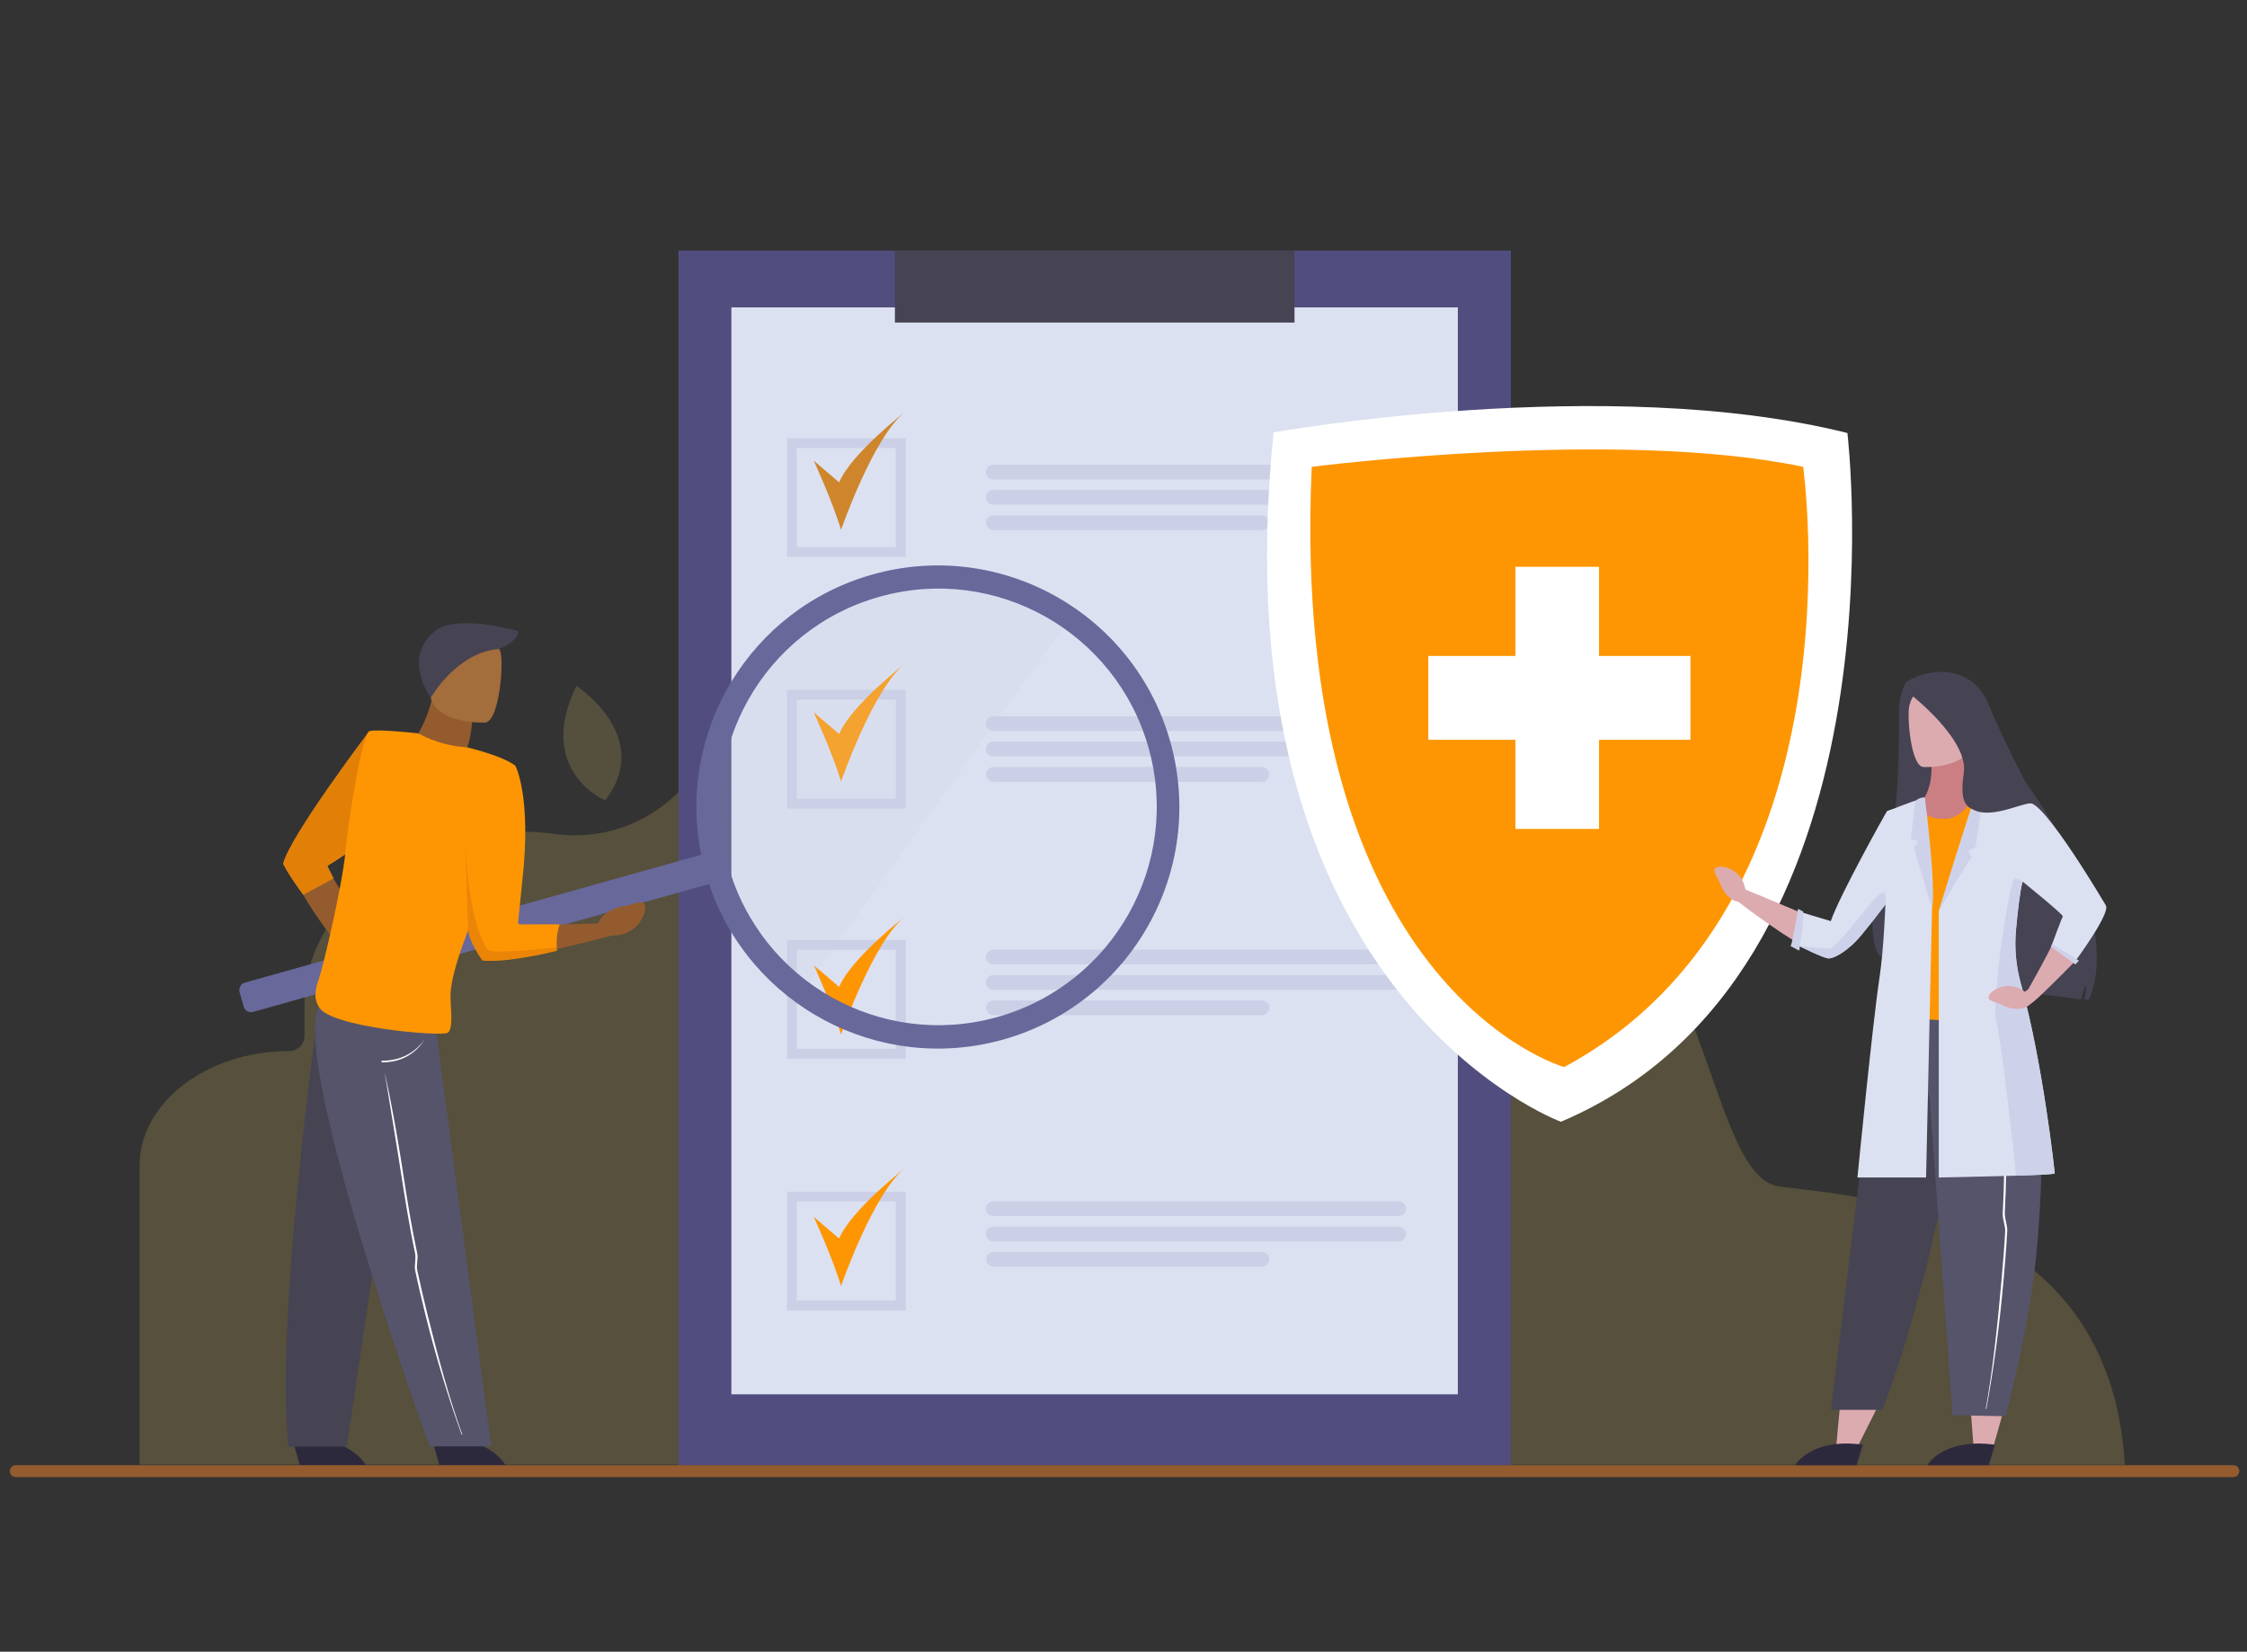 <?xml version="1.0" encoding="utf-8"?>
<!-- Generator: Adobe Illustrator 24.0.0, SVG Export Plug-In . SVG Version: 6.00 Build 0)  -->
<svg version="1.1" id="Layer_1" xmlns="http://www.w3.org/2000/svg" xmlns:xlink="http://www.w3.org/1999/xlink" x="0px" y="0px"
	 viewBox="0 0 1096.5 806" style="enable-background:new 0 0 1096.5 806;" xml:space="preserve">
<rect x="0" y="0" width="1096.5" height="806" fill="#333333" stroke="none"/>
<style type="text/css">
	.st0{opacity:0.2;fill:#E1C563;}
	.st1{opacity:0.2;fill:#DFC364;}
	.st2{fill:#514E7F;}
	.st3{fill:#DCE1F1;}
	.st4{fill:#464353;}
	.st5{fill:#CBD0E6;}
	.st6{fill:#FE9603;}
	.st7{fill:#CF852B;}
	.st8{fill:#2D293D;}
	.st9{fill:#56546B;}
	.st10{opacity:0.2;fill:#CDD2EA;}
	.st11{fill:#68689B;}
	.st12{fill:#FFFFFF;}
	.st13{fill:#945C2E;}
	.st14{fill:#A36D3C;}
	.st15{fill:#D1872B;}
	.st16{fill:#E27F07;}
	.st17{opacity:0.2;fill:#A1431F;}
	.st18{fill:#DCABB0;}
	.st19{fill:#CB7F83;}
	.st20{fill:#CDD2EA;}
</style>
<g>
	<path class="st0" d="M1036.9,714.8c-7.3-124.1-128.1-130.5-168.6-135.8c-40.5-5.3-33.3-176.8-150.7-173.3h0
		c-26.5,0-50.8,8-69.4,21.2c-13.5,9.6-31.8-0.4-31.8-17.5v-79.7c0-78.3-58.9-142.3-130.9-142.3h0c-72,0-130.9,64-130.9,142.3l0,0
		c0,46.8-39.2,83.3-83.5,77.3c-5.7-0.8-11.6-1.2-17.5-1.2h0c-57.8,0-105,38-105,84.4v15c0,4.3-3.3,7.7-7.4,7.7h-0.1h0
		c-40.2,0-73,25.2-73,56v145.8l754.5,0.1H1036.9z"/>
	<path class="st1" d="M295.3,390.6c0,0-34.2-14.5-14-55.9C281.3,334.7,319.3,359.4,295.3,390.6z"/>
</g>
<rect x="331.1" y="122.3" class="st2" width="406.2" height="592.7"/>
<rect x="356.9" y="150" class="st3" width="354.5" height="530.4"/>
<rect x="436.7" y="122.3" class="st4" width="195" height="35.1"/>
<g>
	<path class="st5" d="M442,394.6h-58v-58h58V394.6z M388.8,389.7h48.3v-48.3h-48.3V389.7z"/>
</g>
<g>
	<path class="st5" d="M682.5,356.7H484.7c-2,0-3.6-1.6-3.6-3.6v0c0-2,1.6-3.6,3.6-3.6h197.8c2,0,3.6,1.6,3.6,3.6v0
		C686.1,355.1,684.5,356.7,682.5,356.7z"/>
	<path class="st5" d="M682.5,369.1H484.7c-2,0-3.6-1.6-3.6-3.6l0,0c0-2,1.6-3.6,3.6-3.6h197.8c2,0,3.6,1.6,3.6,3.6l0,0
		C686.1,367.5,684.5,369.1,682.5,369.1z"/>
	<path class="st5" d="M615.8,381.5h-131c-2,0-3.6-1.6-3.6-3.6l0,0c0-2,1.6-3.6,3.6-3.6h131c2,0,3.6,1.6,3.6,3.6l0,0
		C619.3,379.9,617.7,381.5,615.8,381.5z"/>
</g>
<path class="st6" d="M397.1,347.6c0,0,9.5,20.7,13.3,33.8c0,0,16-46.1,31.6-57.9c0,0-26.8,20.8-32.5,34.7L397.1,347.6z"/>
<g>
	<path class="st5" d="M442,271.8h-58v-58h58V271.8z M388.8,266.9h48.3v-48.3h-48.3V266.9z"/>
</g>
<g>
	<path class="st5" d="M682.5,234H484.7c-2,0-3.6-1.6-3.6-3.6v0c0-2,1.6-3.6,3.6-3.6h197.8c2,0,3.6,1.6,3.6,3.6v0
		C686.1,232.4,684.5,234,682.5,234z"/>
	<path class="st5" d="M682.5,246.3H484.7c-2,0-3.6-1.6-3.6-3.6l0,0c0-2,1.6-3.6,3.6-3.6h197.8c2,0,3.6,1.6,3.6,3.6l0,0
		C686.1,244.7,684.5,246.3,682.5,246.3z"/>
	<path class="st5" d="M615.8,258.7h-131c-2,0-3.6-1.6-3.6-3.6l0,0c0-2,1.6-3.6,3.6-3.6h131c2,0,3.6,1.6,3.6,3.6l0,0
		C619.3,257.1,617.7,258.7,615.8,258.7z"/>
</g>
<path class="st7" d="M397.1,224.8c0,0,9.5,20.7,13.3,33.8c0,0,16-46.1,31.6-57.9c0,0-26.8,20.8-32.5,34.7L397.1,224.8z"/>
<g>
	<path class="st5" d="M682.5,470.6H484.7c-2,0-3.6-1.6-3.6-3.6l0,0c0-2,1.6-3.6,3.6-3.6h197.8c2,0,3.6,1.6,3.6,3.6l0,0
		C686.1,469,684.5,470.6,682.5,470.6z"/>
	<path class="st5" d="M682.5,483H484.7c-2,0-3.6-1.6-3.6-3.6l0,0c0-2,1.6-3.6,3.6-3.6h197.8c2,0,3.6,1.6,3.6,3.6l0,0
		C686.1,481.4,684.5,483,682.5,483z"/>
	<path class="st5" d="M615.8,495.4h-131c-2,0-3.6-1.6-3.6-3.6l0,0c0-2,1.6-3.6,3.6-3.6h131c2,0,3.6,1.6,3.6,3.6l0,0
		C619.3,493.8,617.7,495.4,615.8,495.4z"/>
</g>
<g>
	<path class="st5" d="M442,516.7h-58v-58h58V516.7z M388.8,511.8h48.3v-48.3h-48.3V511.8z"/>
</g>
<path class="st6" d="M397.1,471c0,0,9.5,20.7,13.3,33.8c0,0,16-46.1,31.6-57.9c0,0-26.8,20.8-32.5,34.7L397.1,471z"/>
<g>
	<path class="st5" d="M442,639.5h-58v-58h58V639.5z M388.8,634.6h48.3v-48.3h-48.3V634.6z"/>
</g>
<g>
	<path class="st5" d="M682.5,593.4H484.7c-2,0-3.6-1.6-3.6-3.6v0c0-2,1.6-3.6,3.6-3.6h197.8c2,0,3.6,1.6,3.6,3.6v0
		C686.1,591.8,684.5,593.4,682.5,593.4z"/>
	<path class="st5" d="M682.5,605.8H484.7c-2,0-3.6-1.6-3.6-3.6l0,0c0-2,1.6-3.6,3.6-3.6h197.8c2,0,3.6,1.6,3.6,3.6l0,0
		C686.1,604.2,684.5,605.8,682.5,605.8z"/>
	<path class="st5" d="M615.8,618.1h-131c-2,0-3.6-1.6-3.6-3.6l0,0c0-2,1.6-3.6,3.6-3.6h131c2,0,3.6,1.6,3.6,3.6l0,0
		C619.3,616.5,617.7,618.1,615.8,618.1z"/>
</g>
<path class="st6" d="M397.1,593.8c0,0,9.5,20.7,13.3,33.8c0,0,16-46.1,31.6-57.9c0,0-26.8,20.8-32.5,34.7L397.1,593.8z"/>
<path class="st8" d="M211.1,703.2l3.3,11.8h32.3C246.6,715,238.4,699.1,211.1,703.2z"/>
<path class="st8" d="M143,703.2l3.3,11.8h32.3C178.5,715,170.2,699.1,143,703.2z"/>
<path class="st4" d="M155.6,491.3c0,0-21.7,153.9-14.8,214.6h28.4l29.7-200.5L155.6,491.3z"/>
<path class="st9" d="M213,504.2l26.7,201.6h-30.1c0,0-67.8-186.8-54-214.6L213,504.2z"/>
<g>
	<path class="st10" d="M425,286.4c-58.8,16.5-93.1,77.5-76.6,136.3c7.2,25.8,23,46.9,43.4,61L520.6,304
		C494.1,284.4,459.2,276.8,425,286.4z"/>
	<path class="st11" d="M571.1,362c-17.6-62.7-82.6-99.2-145.2-81.7c-59.9,16.8-95.9,76.8-83.7,136.8l-222.7,62.4
		c-2,0.5-3.1,2.6-2.6,4.6l2,7.1c0.5,2,2.6,3.1,4.6,2.6L346,431.4c19.8,59.1,82.8,92.9,143.5,75.9C552.1,489.7,588.7,424.7,571.1,362
		z M486.7,496.3c-56.7,15.9-115.4-17.2-131.3-73.8c-15.9-56.7,17.2-115.4,73.8-131.3c56.7-15.9,115.4,17.2,131.3,73.8
		C576.4,421.6,543.3,480.4,486.7,496.3z"/>
</g>
<path class="st12" d="M186.8,518.4c14.6,0,20.3-11.1,20.3-11.1c-0.1,0.1-6.4,10.6-20.9,10.3l0,0.8
	C186.4,518.4,186.6,518.4,186.8,518.4z"/>
<path class="st12" d="M225.3,700.1c-6.2-17.1-12.5-37.5-17.8-58.9c-0.8-3.3-1.6-6.6-2.4-10c-0.9-3.7-1.7-7.5-2.5-11.2
	c-0.3-1.3-0.1-2.8,0-4.3c0.1-1.4,0.2-2.8,0-3.9c-3-14.1-5-27.2-6.8-38.6c-0.5-3-0.9-6-1.4-8.9c-4.2-26.1-6.7-40.9-6.7-41l0,0
	c0,0.1,3.5,14.8,7.7,40.9c0.5,2.9,0.9,5.8,1.4,8.9c1.8,11.5,3.8,24.5,6.8,38.6c0.3,1.2,0.1,2.7,0,4.1c-0.1,1.4-0.3,2.9,0,4
	c0.8,3.7,1.7,7.5,2.5,11.2c0.8,3.4,1.6,6.7,2.4,10c5.3,21.4,10.9,42,17.1,59.1L225.3,700.1z"/>
<path class="st13" d="M230.5,350.4c0,0-0.2,9.9-3.6,17.1c0,0-12.8-3.4-16.6-5.1c-1.8-0.8-6.1-4.7-6.1-4.7s5.5-8.7,7.2-20
	C213.1,326.4,230.5,350.4,230.5,350.4z"/>
<path class="st14" d="M236.8,352.6c0,0-26.6,1.2-27.1-15.3c-0.5-16.5-4.3-27.5,12.7-29c16.9-1.5,20.4,4.7,21.9,10.2
	C245.8,323.9,243.7,351.8,236.8,352.6z"/>
<path class="st13" d="M189.6,356.7c0,0-34.9,36.4-48.9,64.9c0,0,7,22.3,38.6,56c0,0,0.4-2.8,1.8-10.8c0.3-1.6-11.7-29.1-22.5-44.4
	c0,0,24.8-15.7,31.4-28.6C196.6,380.9,189.6,356.7,189.6,356.7z"/>
<path class="st4" d="M210.2,340.5c0,0,12.6-22.4,33.5-23.8c0,0,9.2-3.7,9.2-8.7c0,0-29.8-8.8-40.7,0
	C196,321.2,210.2,340.5,210.2,340.5z"/>
<path class="st13" d="M311.9,440.3c-4,0.8-2.4,1-8.1,2c-5.7,1-10.6,4.4-11.8,8.3l-41.8,1.2c3.3-14.9,3-70.9,0.8-75.4
	c-2.3-4.5-24-8.9-24-8.9l-5.3,26.3c0,0,6.6,66.2,12.9,72.5c6.3,6.2,63.9-9.8,63.9-9.8s12.1,1.2,16.2-11.6
	C314.6,444.9,315.9,439.5,311.9,440.3z"/>
<path class="st15" d="M180.3,356.7c0,0-39.1,51.7-42.1,64.8c0,0,1.3,3.6,9.8,15.1l14.7-8c0,0-2.4-5-2.9-5.8c0,0-0.3-0.3,1.4-1.2
	c1.7-0.9,9.9-6.5,9.9-6.5L180.3,356.7z"/>
<path class="st16" d="M180.3,356.7c0,0-39.1,51.7-42.1,64.8c0,0,2.6,5.4,9.8,15.1l14.7-8c0,0-2.4-5-2.9-5.8c0,0-0.3-0.3,1.4-1.2
	c1.7-0.9,9.9-6.5,9.9-6.5L180.3,356.7z"/>
<path class="st6" d="M155.6,491.3c5,10,59.4,14.6,62.8,12.7c3.4-1.9,1-14.6,1.5-19.9c1.1-11.7,6.9-25.2,8.3-29.5
	c0.2-0.5,0.3-0.8,0.3-0.8c0.1,5.5,6.9,14.9,6.9,14.9c13,1.3,36.5-4.8,36.5-4.8c-0.1-0.5-0.1-1-0.2-1.5c-0.5-6.3,1.4-11.3,1.4-11.3
	c-2-0.1-15.7,0-19.4,0c-0.5,0-0.9-0.4-0.9-0.9l2.1-20.5c4.6-41.2-3.4-56-3.4-56c-6.3-5-23.6-9-23.6-9c-14.3-0.9-23.6-6.8-23.6-6.8
	s-20.4-2.3-24-1.1c-3.5,1.2-10.2,42.5-11.7,58.7c-1.5,16.2-10.9,56.3-13,62.2C152.3,486.7,154.8,489.8,155.6,491.3z"/>
<path class="st17" d="M228.4,453.7c0.1,5.5,6.9,14.9,6.9,14.9c13,1.3,36.5-4.8,36.5-4.8c-0.1-0.5-0.1-1-0.2-1.5
	c-4.3,0.5-30.1,3.2-33.2,1.4c0,0-10.4-9.4-11.6-60.7L228.4,453.7z"/>
<path class="st13" d="M1089.9,715h-17.8h-0.9H36.6H21H7.7c-1.6,0-2.9,1.3-2.9,2.9v0c0,1.6,1.3,2.9,2.9,2.9H21h15.6h1034.5h0.9h17.8
	c1.6,0,2.9-1.3,2.9-2.9C1092.8,716.3,1091.5,715,1089.9,715z"/>
<path class="st12" d="M621.5,211c0,0,162.4-29.1,280,0.3c0,0,31.7,263.3-139.8,336.1C761.6,547.4,593.2,485.2,621.5,211z"/>
<path class="st6" d="M640.1,227.8c0,0,148.9-19.1,239.8,0c0,0,30.4,213.9-116.6,292.9C763.3,520.8,628.7,482.6,640.1,227.8z"/>
<polygon class="st12" points="824.9,320.1 780.3,320.1 780.3,276.6 739.5,276.6 739.5,320.1 697,320.1 697,361 739.5,361 
	739.5,404.5 780.3,404.5 780.3,361 824.9,361 "/>
<path class="st4" d="M920.4,411.5c7.1-7.1,6.2-61.9,6.3-65.3c0.2-9.7,3.9-13.7,3.9-13.7c12.3-7.3,32.5-7.7,40.1,11.8
	c4.9,12.6,17.5,37,17.5,37c51.5,71.4,31,106.6,31,106.6l-2.2-0.2c0.8-2.3,1.4-5.6,0.6-7l-2.1,7l-38-4.9c-0.3-7.3-3.2-18.7-3.2-18.7
	l-0.2,19.3l-5.1,0.3c2-40.8-6.6-60.8-9.2-65.7c2.2,22.7-8.8,59.6-8.8,59.6l-1.6-0.4l3.6-18.5l-4.6,18.3l-4.4-1
	c0.7-2.5,1.3-4.9,1.9-7.2c-1.2,4.5-1.9,7.2-1.9,7.2c-9.5-10.3-26.8-9.4-26.8-9.4C907.8,453.3,920.4,411.5,920.4,411.5z"/>
<polygon class="st18" points="916.2,686.6 905.1,708.7 896.1,705.2 898.2,682.6 "/>
<path class="st8" d="M909,705l-3,10h-30C876,715,883.7,701.5,909,705z"/>
<path class="st4" d="M917.2,494L893.5,688h25.1c0,0,32.8-83.9,37.5-171.4C957.9,483.2,917.2,494,917.2,494z"/>
<polygon class="st18" points="977.7,688.3 972.6,706.4 963,705.2 960.9,677.6 "/>
<path class="st8" d="M973.5,705l-3,10h-30C940.5,715,948.1,701.5,973.5,705z"/>
<path class="st9" d="M949.6,496.6h18.6l20-2.8c0,0,12.8,27.9,6.2,110.6c-3.3,42-15.8,86.7-15.8,86.7l-25.8-0.5l-11.1-154.2
	c-0.3-4.2-5.2-5.7-5.2-5.7l0.7-34.5L949.6,496.6z"/>
<g>
	<path class="st12" d="M969.3,687.4c3.5-18.6,6.5-40.8,8.5-63.8c0.3-3.5,0.6-7.2,0.9-10.8c0.3-4,0.6-8.1,0.8-12.1
		c0.1-1.4-0.3-3-0.6-4.5c-0.3-1.4-0.6-2.9-0.6-4.1c0.8-15.2,0.8-29.1,0.9-41.3c0-3.2,0-6.4,0-9.4c0.2-27.9,0.4-43.7,0.4-43.8l0,0
		c0,0.2-1.2,15.9-1.4,43.8c0,3.1,0,6.2,0,9.5c0,12.2-0.1,26.1-0.9,41.3c-0.1,1.3,0.3,2.9,0.6,4.4c0.3,1.5,0.7,3,0.6,4.2
		c-0.2,4-0.5,8-0.8,12c-0.3,3.6-0.6,7.3-0.9,10.8c-2,23-4.4,45.3-7.8,64L969.3,687.4z"/>
</g>
<path class="st19" d="M942.2,369.4c0,0,2.9,17.1-7.7,25.2c0,0,4.6,9.9,7.7,11.5c3.4,1.7,12.5,1.7,15.4-0.8c3-2.6,5.7-14.9,5.7-14.9
	s-2.3-10.7-1.9-27L942.2,369.4z"/>
<path class="st18" d="M938.5,374.3c0,0,23.5,1.1,23.9-13.6c0.4-14.6,3.8-24.4-11.2-25.7c-15-1.3-18.1,4.2-19.4,9
	C930.4,349,932.4,373.7,938.5,374.3z"/>
<path class="st6" d="M917.2,494c0,0,3.1,2.6,34.3,4.1c2,0.1,3.9,0.2,5.8,0.2c11.2,0.3,18.7-0.5,23.6-1.5c6.7-1.3,8.7-3,8.7-3
	s-9.7-23.5-9.7-34.6c0-7.7-17.4-70.1-17.4-70.1c-2,5.6-7.5,10.4-13.6,10.5c-15.8,0.1-9.6-10.5-9.6-10.5l-17.8,7.1
	c0,0,2.2,6.6,1.4,13c-0.2,1.7-0.6,3.3-1.3,4.8c-0.2,0.3-0.3,0.7-0.5,1c-4.3,7.3-1.4,20.1,1.8,34.8C926,464.5,917.2,494,917.2,494z"
	/>
<path class="st18" d="M921.5,396.2c0,0-18.7,31.5-28,55.3c0,0-22.7-9.4-35.6-14.9c-0.7-0.3-1.4-0.6-2-0.8l-4.2-1.8
	c0,0-1-9.8-11.7-11.1c0,0-4.5-0.2-3.2,2.9c1.3,3.1,1.2,1.8,2.9,6.1c1.7,4.4,5.2,7.8,8.5,8.1c0,0,1.5,1.1,3.8,2.9l0,0
	c0.7,0.5,1.5,1.1,2.4,1.8c10.8,7.9,32.4,23.1,39.1,22.4c9.1-1,35-38.1,35-38.1L921.5,396.2z"/>
<path class="st3" d="M877.7,461.5c0,0,12.3,6.2,14.7,6.2c2.4,0,9.1-3.2,16-11.5c3-3.6,7.5-9.3,11.5-14.6c5.2-6.8,9.8-13,9.7-13.2
	c-0.1-0.3-2.6-34.5-2.6-34.5s-5.8,1.6-6.2,2c-0.4,0.4-23.3,41.4-27.4,53.6l-13.6-4.1L877.7,461.5z"/>
<path class="st3" d="M942.8,443.4l-2.9,131.2h-33.5c0,0,7.3-74.5,10.8-97.8c4-26.7,3.7-80.9,3.7-80.9s13.8-5.6,14.8-5.4
	C936.8,390.7,942.8,443.4,942.8,443.4z"/>
<path class="st20" d="M939.3,389.1c0,0,5.6,43.5,3.5,54.3l-8.8-29.4l2-3.5l-3.6-1.1l2.3-18.5C934.7,390.9,936.2,389.1,939.3,389.1z"
	/>
<path class="st3" d="M946.1,444.7v129.9c0,0,21.3-0.4,37.8-0.9c10.4-0.3,18.8-0.7,18.8-1.1c0-0.9-5.8-54.1-16.5-92.5
	c-2.4-8.6-3.2-17.5-2.4-26.3c0.8-8.7,1.9-18.8,3.2-23.5c0,0,0-0.1,0-0.1c0,0,20.1,16.2,19.6,17c-0.5,0.8-5.5,14.3-5.5,14.3
	s9.5,6.9,11.4,7.8c0,0,17.6-23.7,15.1-27.5c0,0-30.6-52.1-37.6-49.9c-2,0.6-22.6-1.4-22.6-1.4L946.1,444.7z"/>
<path class="st20" d="M963.3,390.5c-0.9,0.9-17.3,54.2-17.3,54.2s15.1-25.7,16.2-26.3l-1.7-3.2l3.6-1.8l3.3-22.9
	C967.5,390.5,964.7,389.1,963.3,390.5z"/>
<path class="st4" d="M932,338.6c0,0,28.8,22.2,26.3,38.6c-2.4,15.4,2.1,16.8,5.5,18.3c8.7,3.8,22.9-3.7,27.4-3.5
	c3.2,0.2-7.8-3.1-13.1-10.1c-14-18.7-12.6-43.9-15.4-45.7C943.7,323.7,932,338.6,932,338.6z"/>
<path class="st20" d="M877.4,443.5c0,0-2.4,15.6-3.6,18.2l4.2,2.2c0,0,2.6-16.2,1.9-19.1L877.4,443.5z"/>
<path class="st20" d="M974.3,499.2c2.2,8.5,7.4,54.4,9.5,74.5c10.4-0.3,18.8-0.7,18.8-1.1c0-0.9-5.8-54.1-16.5-92.5
	c-2.4-8.6-3.2-17.5-2.4-26.3c0.8-8.7,1.9-18.8,3.2-23.5c-1.5-1.3-3.2-2-4.1-1.2C980.6,430.8,971.4,488.2,974.3,499.2z"/>
<path class="st18" d="M1001.1,461.4c-0.3,1.7-9.4,17.9-11.1,20.9c-0.2,0.3-0.3,0.5-0.3,0.5l-1.6,1.2c0,0-7.4-6.5-16.1,0
	c0,0-3.4,2.9-0.4,4.3c3,1.4,2.1,0.5,6.3,2.5c4.2,2,9.1,2.1,11.7,0.1l3-2.3c0.5-0.4,1.4-1.2,2.6-2.3c5.7-5.3,17.3-17.1,17.3-17.1
	L1001.1,461.4z"/>
<path class="st20" d="M877.7,461.5c0,0,12.3,6.2,14.7,6.2c2.4,0,9.1-3.2,16-11.5c3-3.6,7.5-9.3,11.5-14.6c0.6-2.8,0.8-5.9-1.1-6.1
	c-3.4-0.3-21.8,27.5-26.4,27.4C888,462.7,877.7,461.5,877.7,461.5z"/>
<path class="st20" d="M1001.4,460.6l13.1,8.2c0,0-1.7,1.9-1.8,1.8c-0.1-0.1-11.8-8.6-11.8-8.6L1001.4,460.6z"/>
</svg>
